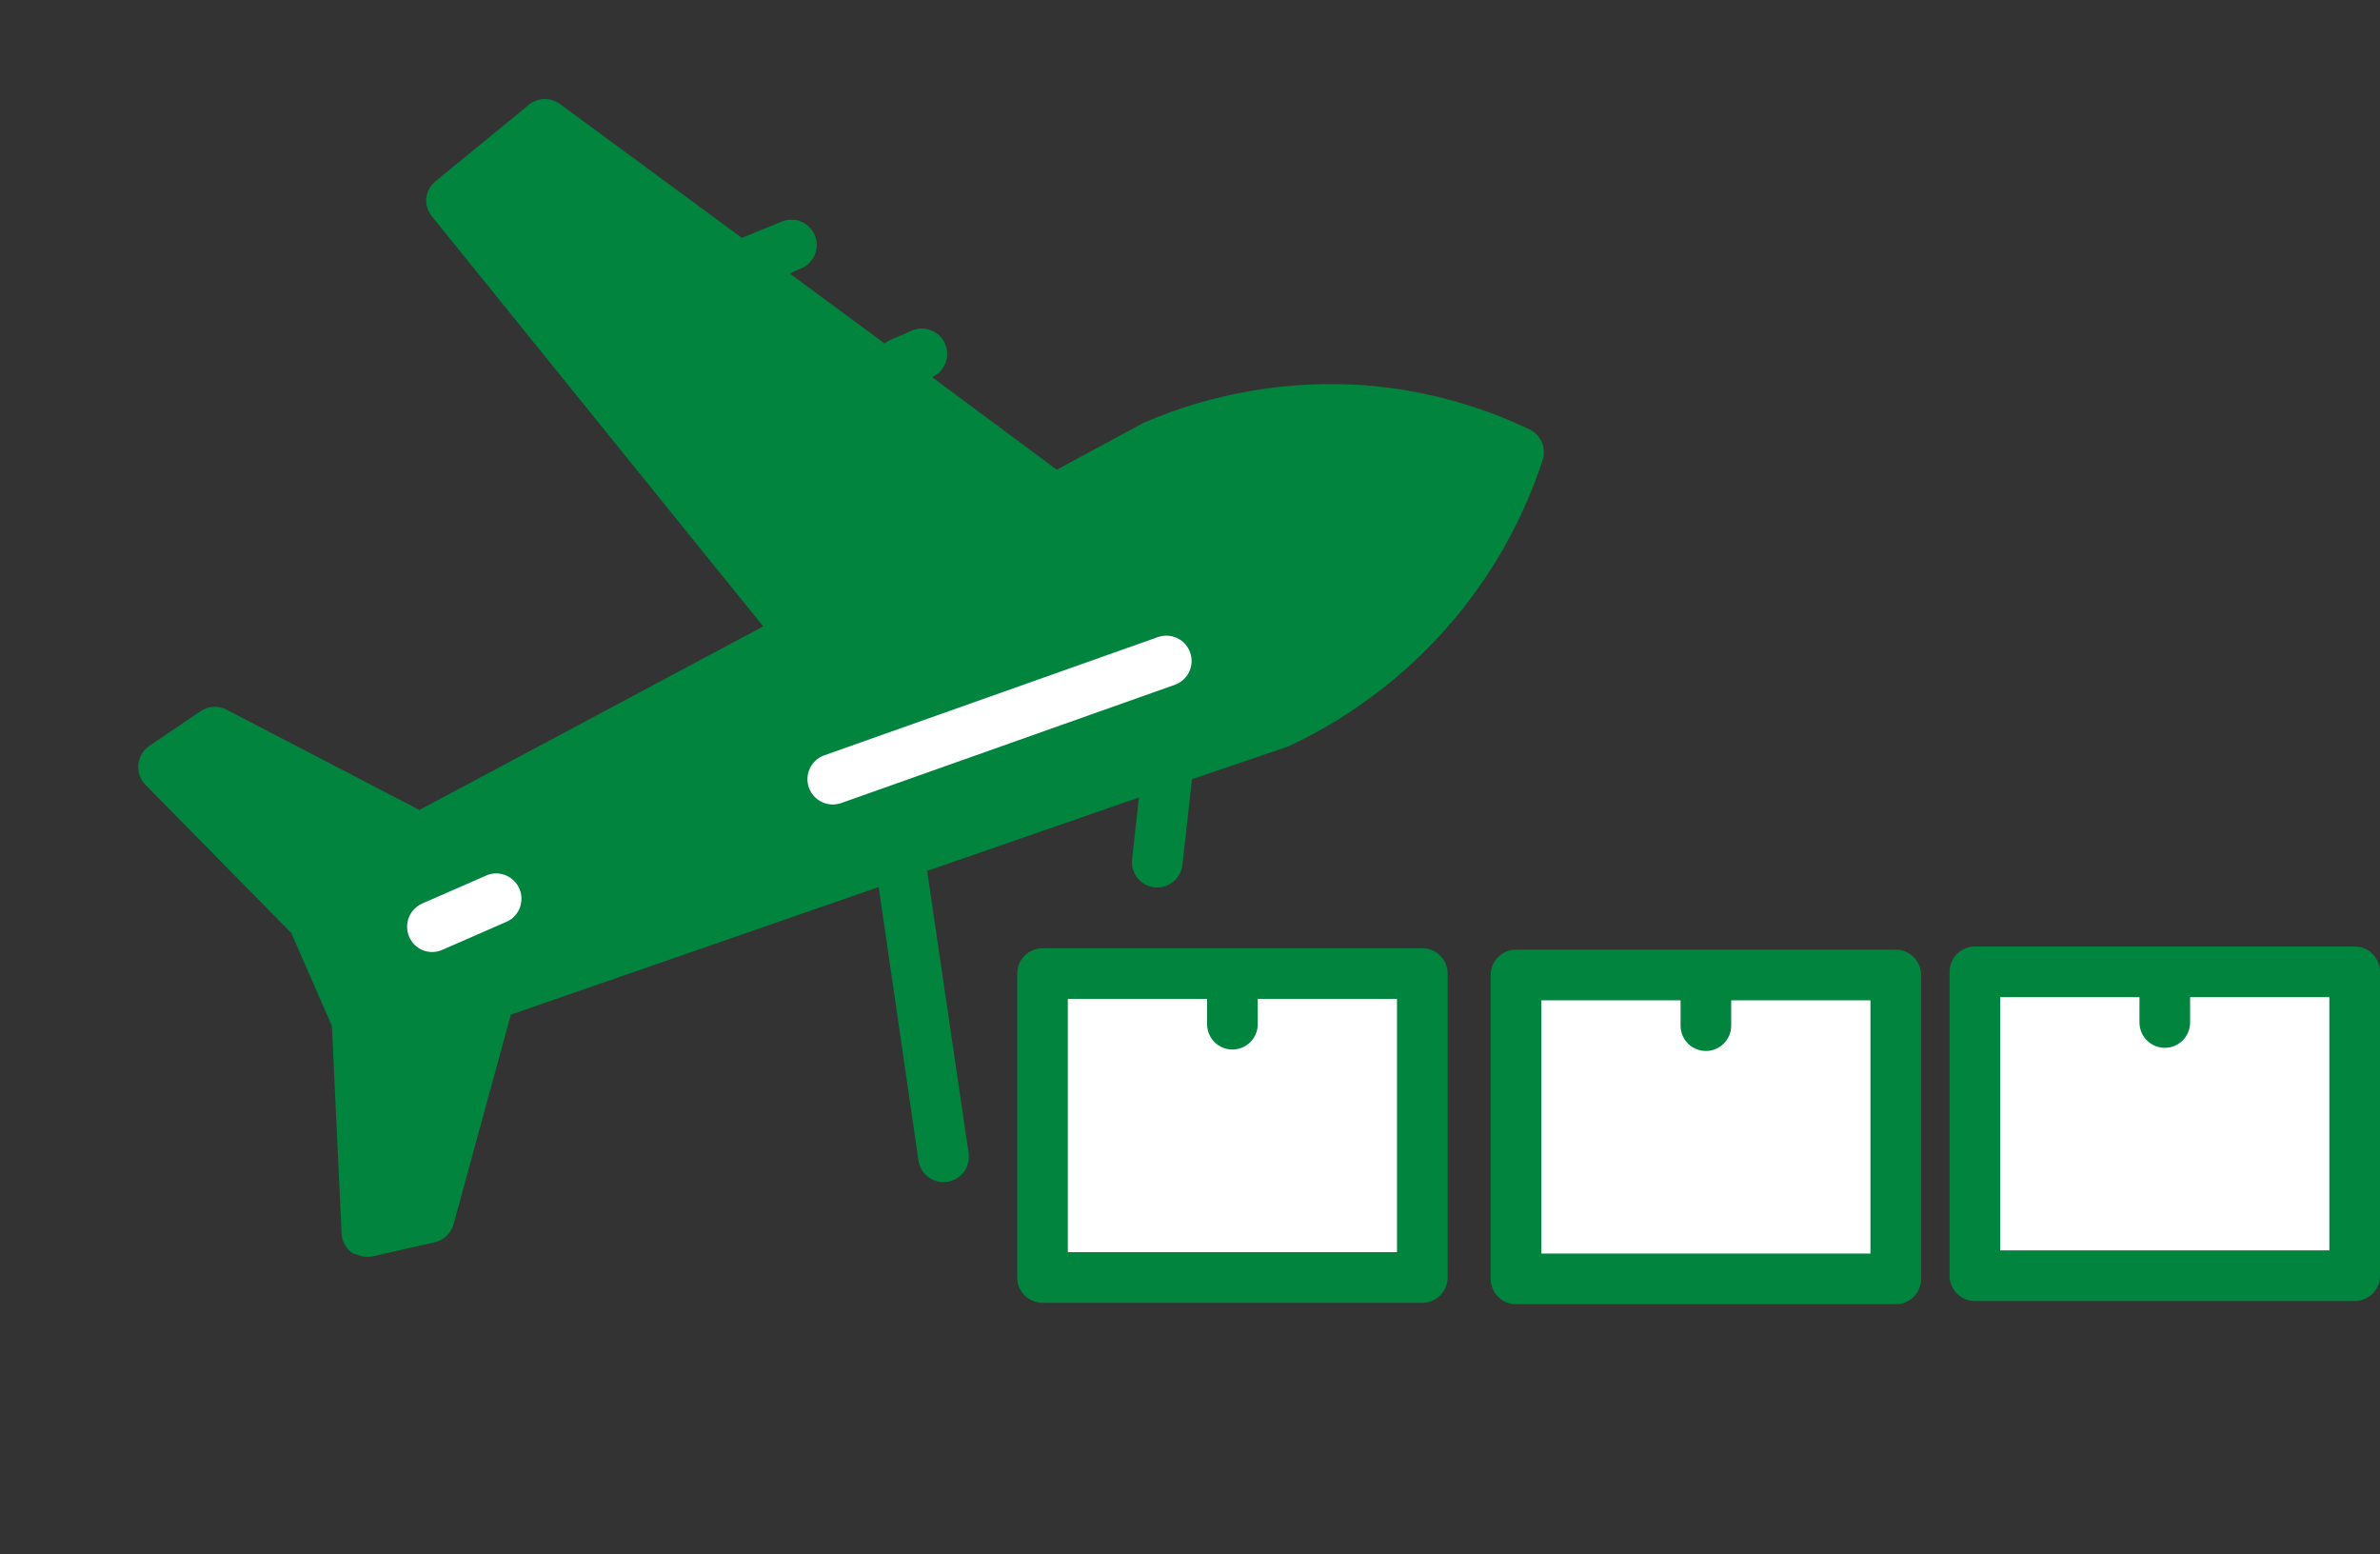 <?xml version="1.0" encoding="UTF-8"?> <svg xmlns="http://www.w3.org/2000/svg" width="752" height="491" viewBox="0 0 752 491" fill="none"><rect x="0" y="0" width="752" height="491" fill="#333333" stroke="none"/> <rect x="479.596" y="307.452" width="118" height="92" fill="white"></rect> <path d="M599 300H479C476.878 300 474.843 300.843 473.343 302.343C471.843 303.843 471 305.878 471 308V404C471 406.122 471.843 408.157 473.343 409.657C474.843 411.157 476.878 412 479 412H599C601.122 412 603.157 411.157 604.657 409.657C606.157 408.157 607 406.122 607 404V308C607 305.878 606.157 303.843 604.657 302.343C603.157 300.843 601.122 300 599 300ZM591 396H487V316H531V324C531 326.122 531.843 328.157 533.343 329.657C534.843 331.157 536.878 332 539 332C541.122 332 543.157 331.157 544.657 329.657C546.157 328.157 547 326.122 547 324V316H591V396Z" fill="#00843E"></path> <rect x="332" y="309" width="118" height="92" fill="white"></rect> <rect x="626.596" y="306.452" width="118" height="92" fill="white"></rect> <path d="M744 299H624C621.878 299 619.843 299.843 618.343 301.343C616.843 302.843 616 304.878 616 307V403C616 405.122 616.843 407.157 618.343 408.657C619.843 410.157 621.878 411 624 411H744C746.122 411 748.157 410.157 749.657 408.657C751.157 407.157 752 405.122 752 403V307C752 304.878 751.157 302.843 749.657 301.343C748.157 299.843 746.122 299 744 299ZM736 395H632V315H676V323C676 325.122 676.843 327.157 678.343 328.657C679.843 330.157 681.878 331 684 331C686.122 331 688.157 330.157 689.657 328.657C691.157 327.157 692 325.122 692 323V315H736V395Z" fill="#00843E"></path> <path d="M449.404 299.548H329.404C327.282 299.548 325.247 300.391 323.747 301.891C322.246 303.391 321.404 305.426 321.404 307.548V403.548C321.404 405.67 322.246 407.704 323.747 409.205C325.247 410.705 327.282 411.548 329.404 411.548H449.404C451.525 411.548 453.56 410.705 455.06 409.205C456.561 407.704 457.404 405.67 457.404 403.548V307.548C457.404 305.426 456.561 303.391 455.06 301.891C453.56 300.391 451.525 299.548 449.404 299.548ZM441.404 395.548H337.404V315.548H381.404V323.548C381.404 325.67 382.246 327.704 383.747 329.205C385.247 330.705 387.282 331.548 389.404 331.548C391.525 331.548 393.56 330.705 395.06 329.205C396.561 327.704 397.404 325.67 397.404 323.548V315.548H441.404V395.548Z" fill="#00843E"></path> <path d="M325.519 154.538L171.693 42.745L146.239 66.606L252.12 199.359L132.336 262.528L102.074 250.676L73.333 230.829L59.242 233.902L54.501 246.007L98.863 294.525L114.685 325.422L120.053 387.129L136.755 385.615L155.663 316.769L415.363 226.775L446.101 201.762L464.207 176.097L476.605 144.438L456.12 136.416L396.563 130.811L348.455 154.929L325.519 154.538Z" fill="#00843E"></path> <path d="M364.72 280.301C365.77 280.423 366.833 280.336 367.848 280.045C368.863 279.754 369.811 279.265 370.637 278.605C371.462 277.946 372.148 277.13 372.657 276.204C373.165 275.278 373.485 274.261 373.598 273.21L376.64 246.135L406.368 236.041L407.169 235.753C428.193 225.912 446.706 211.422 461.309 193.378C472.853 179.085 481.7 162.812 487.42 145.353C488.022 143.514 487.937 141.52 487.181 139.739C486.426 137.958 485.05 136.511 483.309 135.667C466.95 127.848 449.289 123.116 431.212 121.708C407.397 120.01 383.521 124.033 361.578 133.443L333.905 148.38L294.503 119.117C296.437 118.264 297.955 116.681 298.726 114.713C299.497 112.745 299.458 110.552 298.617 108.613C298.198 107.644 297.591 106.767 296.831 106.034C296.072 105.3 295.174 104.724 294.191 104.339C293.207 103.954 292.158 103.767 291.102 103.79C290.046 103.812 289.005 104.044 288.039 104.471L280.782 107.643C280.336 107.906 279.906 108.197 279.496 108.514L249.505 86.373L253.237 84.741C254.207 84.322 255.083 83.715 255.817 82.956C256.551 82.196 257.127 81.299 257.512 80.315C257.897 79.332 258.084 78.282 258.061 77.226C258.038 76.17 257.807 75.129 257.38 74.164C256.527 72.23 254.944 70.712 252.976 69.941C251.008 69.17 248.815 69.209 246.876 70.05L234.404 75.132L176.977 32.881C175.564 31.823 173.841 31.262 172.075 31.285C170.31 31.309 168.602 31.916 167.218 33.011L137.755 57.128C136.922 57.774 136.224 58.578 135.703 59.495C135.182 60.411 134.847 61.422 134.718 62.468C134.606 63.529 134.707 64.601 135.016 65.622C135.324 66.642 135.834 67.591 136.514 68.412L241.146 197.883L132.522 255.865L71.562 224.172C70.28 223.509 68.844 223.204 67.403 223.29C65.963 223.376 64.572 223.85 63.38 224.662L47.132 235.655C46.166 236.323 45.358 237.196 44.767 238.212C44.176 239.228 43.816 240.362 43.713 241.533C43.598 242.693 43.738 243.865 44.123 244.965C44.508 246.066 45.13 247.069 45.943 247.905L92.039 294.739L104.864 324.076L107.939 389.717C107.999 390.882 108.314 392.019 108.86 393.049C109.407 394.079 110.172 394.978 111.102 395.681C111.725 396.05 112.404 396.316 113.113 396.469C114.623 397.051 116.269 397.189 117.855 396.865L137.388 392.401C138.808 392.075 140.113 391.368 141.161 390.355C142.209 389.342 142.96 388.062 143.333 386.653L161.41 320.532L257.154 287.319L277.634 280.219L290.203 366.59C290.356 367.634 290.713 368.637 291.255 369.543C291.797 370.448 292.512 371.238 293.361 371.865C294.209 372.493 295.173 372.947 296.197 373.2C297.222 373.454 298.286 373.502 299.329 373.342C301.418 373.027 303.297 371.898 304.557 370.203C305.816 368.507 306.354 366.382 306.053 364.291L292.943 275.131L359.85 251.932L357.704 271.453C357.465 273.556 358.069 275.668 359.385 277.327C360.7 278.985 362.618 280.055 364.72 280.301ZM154.133 64.229L172.7 49.506L318.112 156.457L255.617 189.89L154.133 64.229ZM366.619 232.674L281.455 262.126L251.668 272.369L152.147 307.11C150.918 307.543 149.815 308.269 148.931 309.226C148.047 310.182 147.41 311.34 147.076 312.599L129.129 378.169L123.567 379.428L120.639 321.748C120.586 320.765 120.353 319.799 119.95 318.901L105.946 286.868C105.563 286.003 105.029 285.212 104.37 284.533L64.08 243.495L68.781 240.267L129.175 271.651C130.326 272.26 131.609 272.579 132.911 272.58C134.213 272.581 135.496 272.264 136.648 271.657L336.903 164.418L367.952 147.881C387.338 139.592 408.427 136.067 429.455 137.602C443.162 138.6 456.621 141.782 469.323 147.029C464.267 160.118 457.192 172.336 448.356 183.236C435.513 199.266 419.206 212.178 400.659 221.004L366.619 232.674Z" fill="#00843E"></path> <path d="M366.064 201.183L260.219 238.688C258.283 239.444 256.716 240.924 255.852 242.815C254.988 244.706 254.894 246.859 255.59 248.818C256.286 250.778 257.717 252.389 259.58 253.311C261.444 254.233 263.593 254.393 265.573 253.758L371.418 216.253C373.354 215.497 374.921 214.017 375.785 212.126C376.649 210.235 376.743 208.082 376.047 206.123C375.351 204.164 373.92 202.553 372.057 201.631C370.193 200.709 368.044 200.548 366.064 201.183Z" fill="white"></path> <path d="M154.138 276.358L133.405 285.422C131.471 286.274 129.953 287.857 129.182 289.825C128.411 291.793 128.451 293.986 129.291 295.925C130.117 297.867 131.677 299.405 133.631 300.202C134.618 300.584 135.671 300.766 136.729 300.738C137.787 300.71 138.829 300.472 139.795 300.039L160.527 290.975C162.306 290.028 163.661 288.445 164.323 286.541C164.985 284.638 164.904 282.556 164.097 280.709C163.29 278.863 161.816 277.389 159.97 276.583C158.123 275.776 156.041 275.696 154.138 276.358Z" fill="white"></path> </svg> 